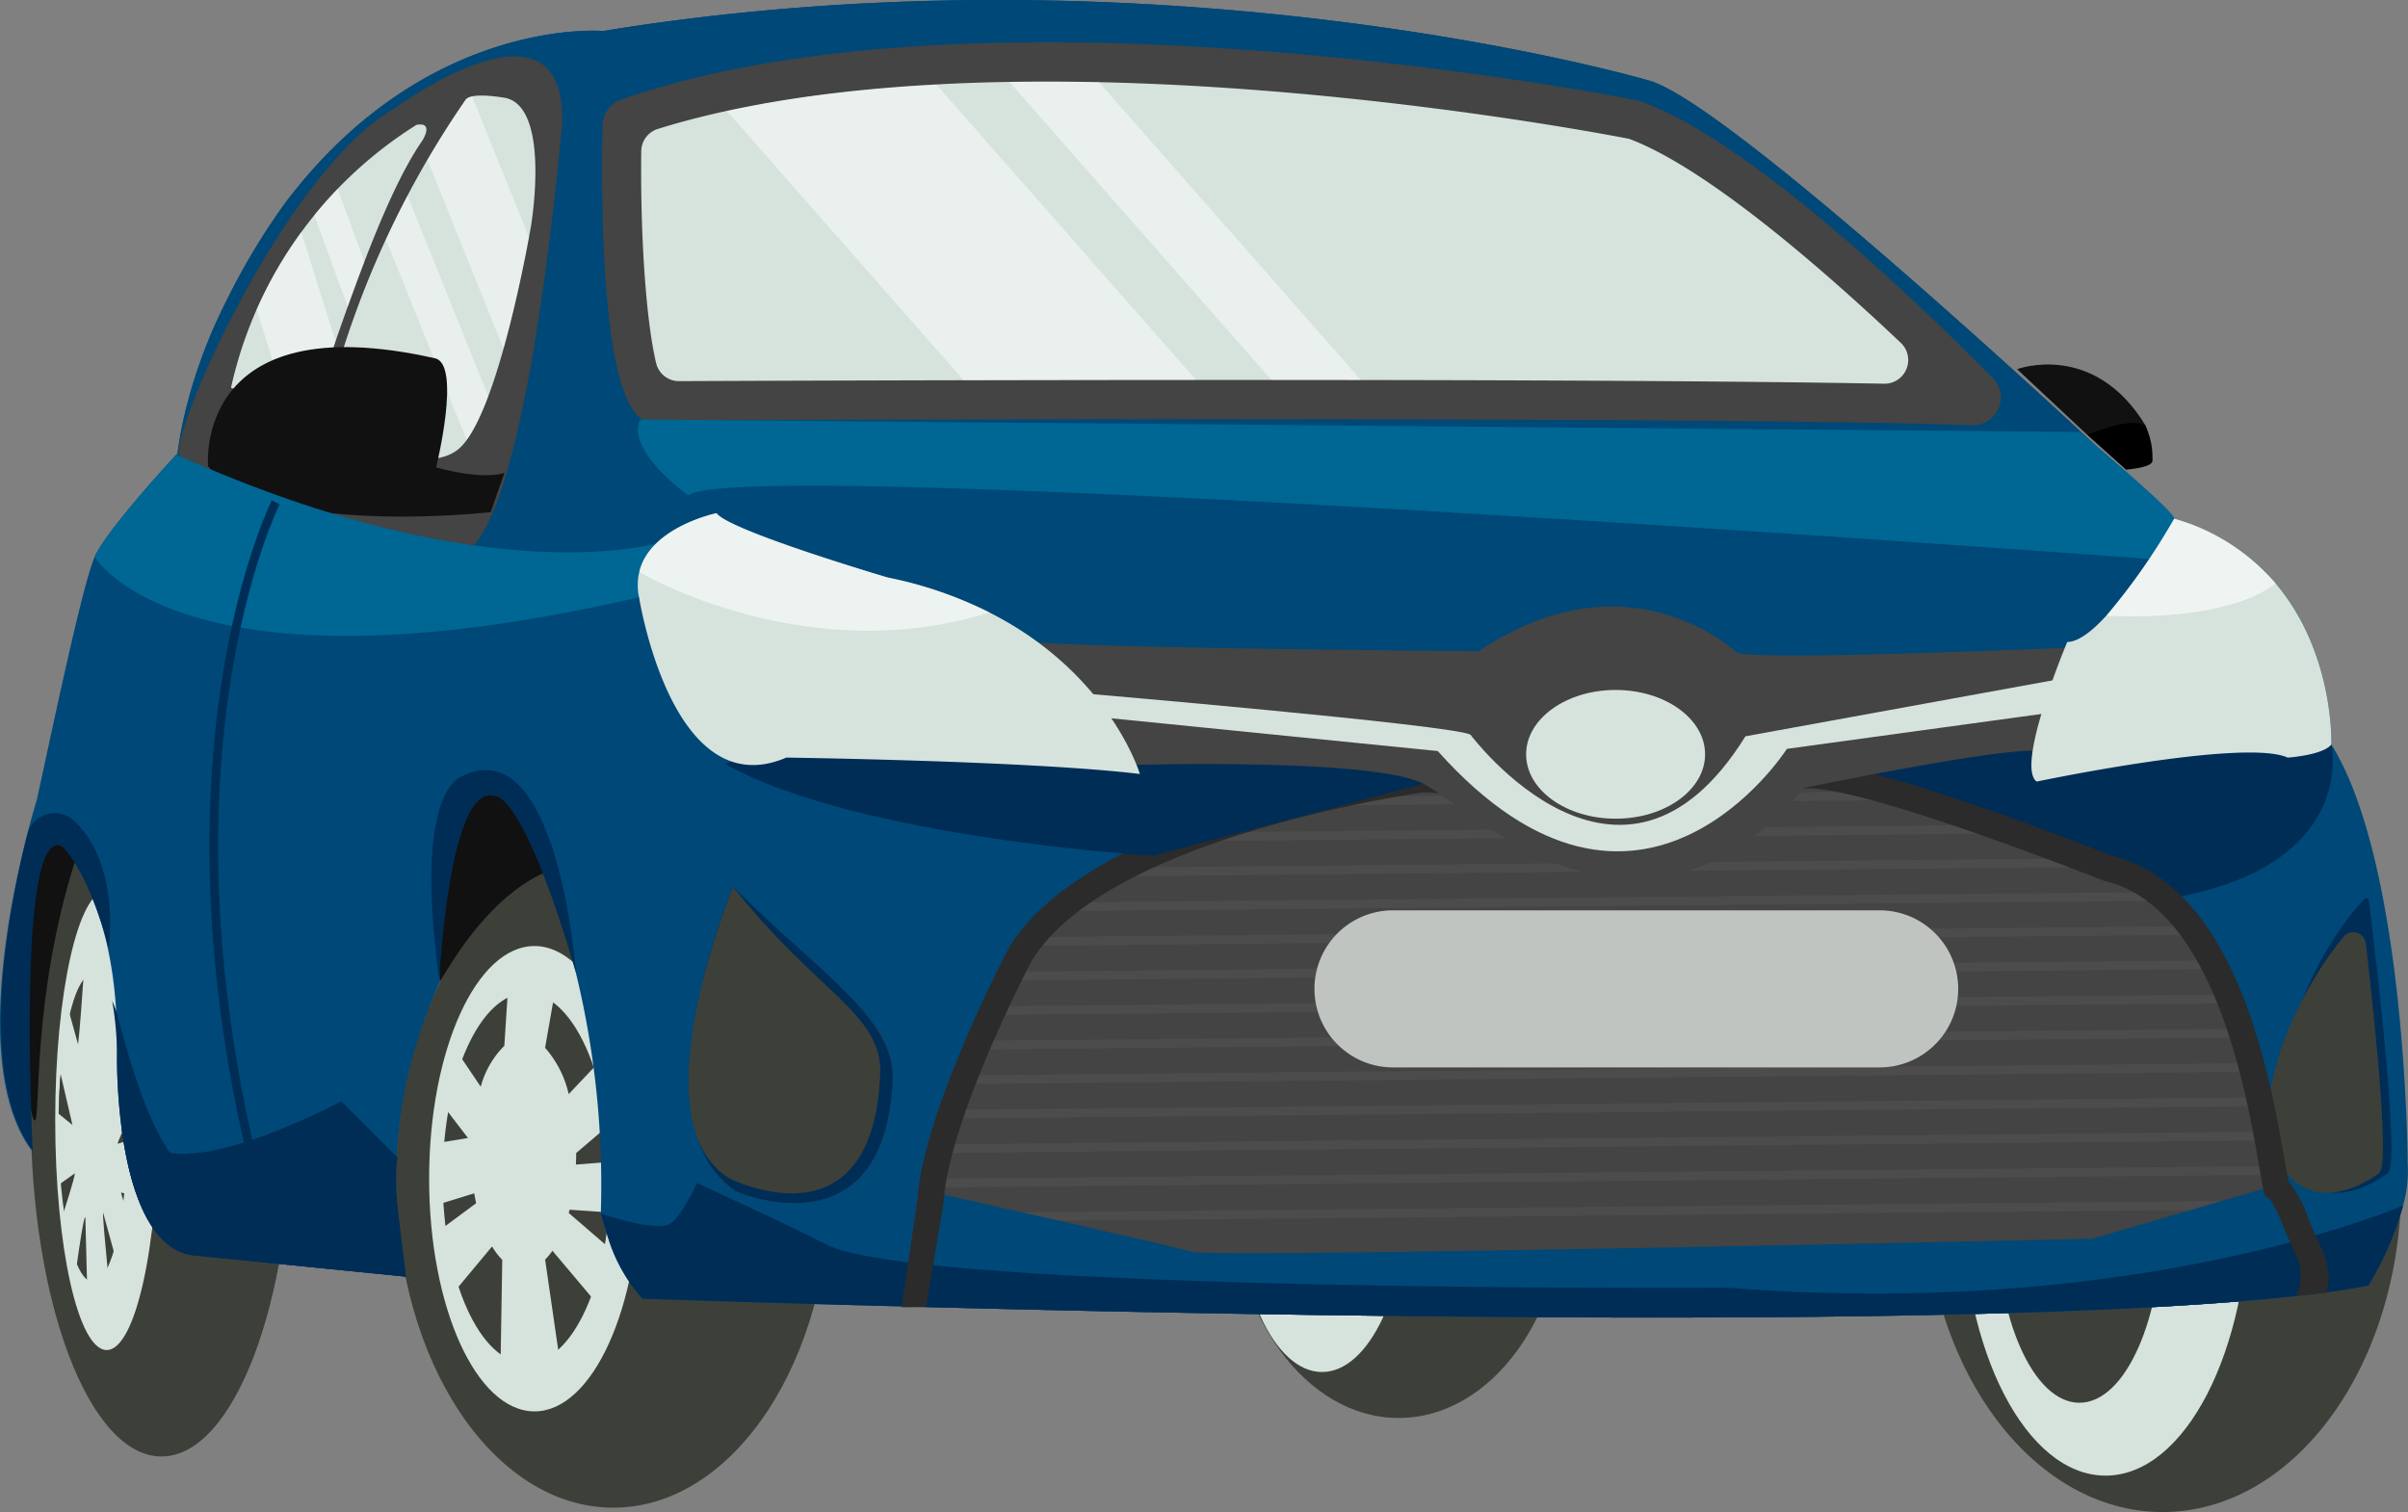 <svg xmlns="http://www.w3.org/2000/svg" xmlns:xlink="http://www.w3.org/1999/xlink" width="274.487" height="172.382" viewBox="0 0 274.487 172.382">
  <rect x="0" y="0" width="274.487" height="172.382" fill="#808080" stroke="none"/>
  <defs>
    <clipPath id="clip-path">
      <path id="Trazado_526" data-name="Trazado 526" d="M2432.274,149.235a2.7,2.7,0,0,0,1.912-4.668c-10-9.459-22.6-20.132-30.971-23.253-3.473-.676-34.5-6.523-66.354-6.523-17.92,0-32.813,1.815-44.365,5.4a2.694,2.694,0,0,0-1.879,2.549c-.112,9.975.569,19.421,1.7,24.164a2.676,2.676,0,0,0,2.632,2.037c7.787-.034,33.74-.137,62-.137C2396.084,148.8,2418.879,148.981,2432.274,149.235Z" transform="translate(-2290.604 -114.79)" fill="none"/>
    </clipPath>
    <clipPath id="clip-path-2">
      <path id="Trazado_527" data-name="Trazado 527" d="M2225.088,133.557s2.239-13.246-2.8-14.552c0,0-3.99-.766-4.665.187a107.238,107.238,0,0,0-16.231,36.753s10.635,6.716,15.3,3.172S2225.088,133.557,2225.088,133.557Z" transform="translate(-2201.394 -118.714)" fill="none"/>
    </clipPath>
    <clipPath id="clip-path-3">
      <path id="Trazado_528" data-name="Trazado 528" d="M2196.669,126.871a47.451,47.451,0,0,0-21.144,29.974s8.209,3.109,9.079,2.363,6.965-22.263,12.687-30.471C2197.291,128.736,2198.783,126.5,2196.669,126.871Z" transform="translate(-2175.525 -126.829)" fill="none"/>
    </clipPath>
    <clipPath id="clip-path-4">
      <path id="Trazado_544" data-name="Trazado 544" d="M2370.552,370.827c44.431,1.15,122.638,2.463,156.13-1.253l.328-.686a6.947,6.947,0,0,0-.373-5.1c-1.223-2.447-2.283-5.88-3.179-6.447l-.178-.075c-.927-.194-2.807-32.476-18.478-36.014,0,0-30.835-12.254-35-10.328s-42.536.253-42.536.253-36.328,4.97-44.776,19.4c0,0-9.387,17.91-9.955,27.432Z" transform="translate(-2370.552 -310.714)" fill="none"/>
    </clipPath>
  </defs>
  <g id="Grupo_436" data-name="Grupo 436" transform="translate(0)">
    <g id="Grupo_399" data-name="Grupo 399" transform="translate(3.503 87.704)">
      <g id="Grupo_395" data-name="Grupo 395" transform="translate(136.822 21.511)">
        <ellipse id="Elipse_58" data-name="Elipse 58" cx="19.108" cy="26.222" rx="19.108" ry="26.222" fill="#3d4039"/>
        <path id="Trazado_506" data-name="Trazado 506" d="M2457.53,394.258c0,11.636,4.386,21.069,9.8,21.069s9.8-9.433,9.8-21.069-4.387-21.07-9.8-21.07S2457.53,382.621,2457.53,394.258Z" transform="translate(-2456.957 -368.125)" fill="#d6e3dd"/>
      </g>
      <g id="Grupo_396" data-name="Grupo 396">
        <path id="Trazado_507" data-name="Trazado 507" d="M2119.335,346.947c0,21.633,6.674,39.171,14.906,39.171s14.909-17.537,14.909-39.171-6.675-39.171-14.909-39.171S2119.335,325.313,2119.335,346.947Z" transform="translate(-2119.335 -307.776)" fill="#3d4039"/>
        <path id="Trazado_508" data-name="Trazado 508" d="M2126.206,367.946c0,14.473,2.628,26.206,5.87,26.206s5.871-11.733,5.871-26.206-2.628-26.206-5.871-26.206S2126.206,353.473,2126.206,367.946Z" transform="translate(-2123.415 -327.942)" fill="#d6e3dd"/>
        <path id="Trazado_509" data-name="Trazado 509" d="M2127.125,382.7c0,9.7,1.762,17.569,3.936,17.569S2135,392.4,2135,382.7s-1.761-17.569-3.936-17.569S2127.125,373,2127.125,382.7Z" transform="translate(-2123.96 -341.83)" fill="#3d4039"/>
        <path id="Trazado_510" data-name="Trazado 510" d="M2130.78,397.354c0,5.305.962,9.606,2.151,9.606s2.151-4.3,2.151-9.606-.962-9.606-2.151-9.606S2130.78,392.049,2130.78,397.354Z" transform="translate(-2126.13 -355.259)" fill="#3d4039"/>
        <path id="Trazado_511" data-name="Trazado 511" d="M2127.307,384.61c0,6.4,1.855,11.587,4.144,11.587s4.143-5.188,4.143-11.587-1.855-11.587-4.143-11.587S2127.307,378.211,2127.307,384.61Z" transform="translate(-2124.068 -346.516)" fill="#3d4039"/>
      </g>
      <g id="Grupo_397" data-name="Grupo 397" transform="translate(215.823 10.042)">
        <ellipse id="Elipse_59" data-name="Elipse 59" cx="27.194" cy="37.318" rx="27.194" ry="37.318" fill="#3d4039"/>
        <path id="Trazado_512" data-name="Trazado 512" d="M2661.251,381.978c0,17.458,7.321,31.612,16.354,31.612s16.354-14.154,16.354-31.612-7.323-31.613-16.354-31.613S2661.251,364.518,2661.251,381.978Z" transform="translate(-2656.916 -343.105)" fill="#d6e3dd"/>
        <ellipse id="Elipse_60" data-name="Elipse 60" cx="9.499" cy="21.418" rx="9.499" ry="21.418" transform="translate(8.204 19.342)" fill="#3d4039"/>
      </g>
      <g id="Grupo_398" data-name="Grupo 398" transform="translate(2.949 9.545)">
        <ellipse id="Elipse_61" data-name="Elipse 61" cx="24.779" cy="37.318" rx="24.779" ry="37.318" transform="translate(38.678)" fill="#3d4039"/>
        <path id="Trazado_513" data-name="Trazado 513" d="M2231.119,383.9c0,14.65,5.377,26.526,12.011,26.526s12.012-11.876,12.012-26.526-5.378-26.527-12.012-26.527S2231.119,369.25,2231.119,383.9Z" transform="translate(-2188.655 -346.768)" fill="#d6e3dd"/>
        <path id="Trazado_514" data-name="Trazado 514" d="M2234.913,391.654c0,11.662,4.282,21.116,9.563,21.116s9.562-9.454,9.562-21.116-4.281-21.116-9.562-21.116S2234.913,379.992,2234.913,391.654Z" transform="translate(-2190.907 -354.585)" fill="#3d4039"/>
        <path id="Trazado_515" data-name="Trazado 515" d="M2237.146,388.117l-4.543,1.4.114-7.1,3.713-.606-3.14-4.092,1.375-6.531,3.217,4.775a10.44,10.44,0,0,1,2.692-4.668l.622-9.617,5.729.115-1.707,9.734a11.936,11.936,0,0,1,2.689,5.281l5.206-5.5,1.375,7.334-5.727,4.881c0,.028,0,.054,0,.081,0,.416-.011.827-.029,1.234l5.983-.467v6.073l-6.7-.459c-.031.128-.068.248-.1.373l6.341,5.472-2.292,5.844-5.908-7.012a7.025,7.025,0,0,1-.834,1.008l1.841,12.691-6.938.273.21-12.941a7.614,7.614,0,0,1-1.162-1.519l-4.624,5.553-1.6-7.219,4.41-3.261Q2237.239,388.686,2237.146,388.117Z" transform="translate(-2189.536 -349.319)" fill="#d6e3dd"/>
        <path id="Trazado_516" data-name="Trazado 516" d="M2128.671,377.061l-1.862,1.32-.214-8.3,1.808,1.47-1.645-7.069.683-7.895,1.6,5.772c.332-2.518,1.142-15.474,1.142-15.474l3.021.164s.5,13.532.814,16.33l2.584-6.653.682,8.865s-3.725,7.613-3.733,8.1l3.846-1.18v7.341l-3.324-.555c-.767-.951,2.6,7.155,2.6,7.155l-1.715,6.248-3.063-11.168c-.131.464,1.184,13.17,1.184,13.17l-2.9-.694-.307-11.924c-.206-.494-1.256,7.412-1.256,7.412l-1.378-7.5S2128.7,377.52,2128.671,377.061Z" transform="translate(-2126.594 -340.542)" fill="#d6e3dd"/>
      </g>
    </g>
    <path id="Trazado_517" data-name="Trazado 517" d="M2114.3,223.024s-2.009-38.6,3.4-34.684c0,0,6.723,6.292,6.351,23.884,0,0-.383,21.081,8.389,22.757l24.55,2.46a53.875,53.875,0,0,1,3.851-33.538s.628-30.862,9.567-18.356a17.383,17.383,0,0,1,1.557,3.508,102.121,102.121,0,0,1,7.234,41.192l.048.167c.089.392.373,1.431.833,2.744l.02.059a18.7,18.7,0,0,0,3.833,6.733s12.957.461,32.342.96c44.426,1.147,122.635,2.46,156.125-1.255,3.2-.343,5.979-.754,8.292-1.2a36.9,36.9,0,0,0,3.949-9.124,14.357,14.357,0,0,0,.519-4.8s-.116-33.959-8.692-47.759c0,0,.745-20.15-17.915-25.747,0,0-4.205-3.989-10.428-9.712-15.29-14.094-42.751-38.693-49.64-40.291,0,0-54.855-16.044-119.03-5.6,0,0-19.9-1.744-36.077,19.405a75.9,75.9,0,0,0-6.8,11.242,56.22,56.22,0,0,0-5.626,17.494,1.819,1.819,0,0,1-.128.137c-1.019,1.1-8.066,8.791-9.321,11.682-1.449,3.342-4.979,20.375-6.6,27.726C2114.907,183.115,2105.89,211.645,2114.3,223.024Z" transform="translate(-2110.713 -91.895)" fill="#004877"/>
    <path id="Trazado_518" data-name="Trazado 518" d="M2160.722,143.649c1.912.888,19.952,9.1,37.354,11.23a.245.245,0,0,1,.084.027c.458.239,15,1.675,23.517-4.271a.256.256,0,0,0-.005-.425c-1.684-1.027-9.245-5.9-8.433-10.278a.264.264,0,0,1,.26-.21l163.581,1.588a.247.247,0,0,0,.179-.425c-15.37-14.154-42.347-38.27-49.172-39.85,0,0-54.833-16.039-119-5.6-.019,0-20.075-1.754-36.1,19.407,0,0-10.479,13.692-12.409,28.546A.253.253,0,0,0,2160.722,143.649Z" transform="translate(-2140.32 -91.901)" fill="#004877"/>
    <path id="Trazado_519" data-name="Trazado 519" d="M2684.506,202.045l4.611,4.119,2.985-1-.746-3.97c-5.9-9.768-14.671-6.477-14.671-6.477Z" transform="translate(-2446.754 -152.628)" fill="#111"/>
    <path id="Trazado_520" data-name="Trazado 520" d="M2696.458,211.921l4.4,3.968s3-.213,2.985-1a8.385,8.385,0,0,0-.765-3.934C2701.741,209.68,2696.458,211.921,2696.458,211.921Z" transform="translate(-2458.494 -162.353)"/>
    <path id="Trazado_521" data-name="Trazado 521" d="M2185.361,113.719s19.589-14.489,19.216,1.555c0,0-3.45,41.705-10.291,48.421,0,0-29.029-5.7-33.287-10.414C2159.463,151.579,2172.852,120.867,2185.361,113.719Z" transform="translate(-2140.499 -101.289)" fill="#434443"/>
    <path id="Trazado_522" data-name="Trazado 522" d="M2225.088,133.557s2.239-13.246-2.8-14.552c0,0-3.99-.766-4.665.187a107.238,107.238,0,0,0-16.231,36.753s10.635,6.716,15.3,3.172S2225.088,133.557,2225.088,133.557Z" transform="translate(-2164.554 -107.818)" fill="#d6e3dd"/>
    <path id="Trazado_523" data-name="Trazado 523" d="M2196.669,126.871a47.451,47.451,0,0,0-21.144,29.974s8.209,3.109,9.079,2.363,6.965-22.263,12.687-30.471C2197.291,128.736,2198.783,126.5,2196.669,126.871Z" transform="translate(-2149.194 -112.636)" fill="#d6e3dd"/>
    <path id="Trazado_524" data-name="Trazado 524" d="M2397.638,110.389c-4.909-.964-75.176-14.36-115.866-.065a3.133,3.133,0,0,0-2.078,2.9c-.175,8.118-.307,36.217,6.4,33.66,0,0,117.314-.571,149.724.534a3.161,3.161,0,0,0,2.355-5.38c-9.3-9.391-27.827-27.018-40.011-31.5A3.323,3.323,0,0,0,2397.638,110.389Z" transform="translate(-2211.012 -98.945)" fill="#434443"/>
    <path id="Trazado_525" data-name="Trazado 525" d="M2432.274,149.235a2.7,2.7,0,0,0,1.912-4.668c-10-9.459-22.6-20.132-30.971-23.253-3.473-.676-34.5-6.523-66.354-6.523-17.92,0-32.813,1.815-44.365,5.4a2.694,2.694,0,0,0-1.879,2.549c-.112,9.975.569,19.421,1.7,24.164a2.676,2.676,0,0,0,2.632,2.037c7.787-.034,33.74-.137,62-.137C2396.084,148.8,2418.879,148.981,2432.274,149.235Z" transform="translate(-2217.522 -105.489)" fill="#d6e3dd"/>
    <g id="Grupo_402" data-name="Grupo 402" transform="translate(73.082 9.301)">
      <g id="Grupo_401" data-name="Grupo 401" clip-path="url(#clip-path)">
        <g id="Grupo_400" data-name="Grupo 400" transform="translate(6.364 -14.609)" opacity="0.47">
          <rect id="Rectángulo_228" data-name="Rectángulo 228" width="7.654" height="87.266" transform="translate(90.546 65.537) rotate(138.677)" fill="#fff"/>
          <rect id="Rectángulo_229" data-name="Rectángulo 229" width="19.925" height="87.266" transform="translate(72.585 66.47) rotate(138.677)" fill="#fff"/>
        </g>
      </g>
    </g>
    <g id="Grupo_405" data-name="Grupo 405" transform="translate(36.84 10.896)">
      <g id="Grupo_404" data-name="Grupo 404" clip-path="url(#clip-path-2)">
        <g id="Grupo_403" data-name="Grupo 403" transform="translate(0.486 -2.446)" opacity="0.44">
          <rect id="Rectángulo_230" data-name="Rectángulo 230" width="7.432" height="45.247" transform="translate(32.373 41.972) rotate(158.068)" fill="#fff"/>
          <rect id="Rectángulo_231" data-name="Rectángulo 231" width="4.146" height="45.247" transform="translate(20.746 42.715) rotate(158.068)" fill="#fff"/>
        </g>
      </g>
    </g>
    <g id="Grupo_407" data-name="Grupo 407" transform="translate(26.33 14.192)">
      <g id="Grupo_406" data-name="Grupo 406" clip-path="url(#clip-path-3)">
        <rect id="Rectángulo_232" data-name="Rectángulo 232" width="3.529" height="25.47" transform="translate(18.762 25.413) rotate(159.938)" fill="#fff" opacity="0.47"/>
        <rect id="Rectángulo_233" data-name="Rectángulo 233" width="7.485" height="28.386" transform="translate(14.018 31.459) rotate(162.618)" fill="#fff" opacity="0.47"/>
      </g>
    </g>
    <path id="Trazado_529" data-name="Trazado 529" d="M2202.847,203.641l-1.57,4.477s-25.559,2.923-32.212-5.224c0,0-1.742-18.532,25.87-12.313,3.033.683.124,12.437.124,12.437S2200.11,204.512,2202.847,203.641Z" transform="translate(-2145.346 -149.732)" fill="#111"/>
    <path id="Trazado_530" data-name="Trazado 530" d="M2123.217,329.407s-2.723-8.785-4.8,3.874-.459,25.624.231,25.624S2118.27,345.019,2123.217,329.407Z" transform="translate(-2114.685 -231.154)" fill="#111"/>
    <path id="Trazado_531" data-name="Trazado 531" d="M2246.561,323.173s-6.271,1.573-12.543,12.716c0,0-1.055-21.692,5.16-21.692C2239.177,314.2,2244.03,313.89,2246.561,323.173Z" transform="translate(-2183.884 -223.884)" fill="#111"/>
    <path id="Trazado_532" data-name="Trazado 532" d="M2114.623,358.566s-1.918-36.9,3.245-34.759c0,0,2.739,1.923,5.424,11.667,0,0,1.383-9.676-4.045-14.607a3.213,3.213,0,0,0-5.244,1.642C2111.934,330.743,2108.137,349.789,2114.623,358.566Z" transform="translate(-2110.885 -227.362)" fill="#002d56"/>
    <path id="Trazado_533" data-name="Trazado 533" d="M2233.125,368.868" transform="translate(-2183.395 -256.345)" fill="none" stroke="#e59c0a" stroke-miterlimit="10" stroke-width="1"/>
    <path id="Trazado_534" data-name="Trazado 534" d="M2246.857,247.553" transform="translate(-2191.547 -184.315)" fill="none" stroke="#e59c0a" stroke-miterlimit="10" stroke-width="1"/>
    <path id="Trazado_535" data-name="Trazado 535" d="M2370.552,370.827c44.431,1.15,122.638,2.463,156.13-1.253l.328-.686a6.947,6.947,0,0,0-.373-5.1c-1.223-2.447-2.283-5.88-3.179-6.447l-.178-.075c-.927-.194-2.807-32.476-18.478-36.014,0,0-30.835-12.254-35-10.328s-42.536.253-42.536.253-36.328,4.97-44.776,19.4c0,0-9.387,17.91-9.955,27.432Z" transform="translate(-2264.99 -221.816)" fill="#434443"/>
    <path id="Trazado_536" data-name="Trazado 536" d="M2310.21,341.692s-10.634,27.8,0,34.327c0,0,16.977,7.463,17.909-12.686C2328.445,356.318,2319.911,351.394,2310.21,341.692Z" transform="translate(-2226.357 -240.21)" fill="#3d4039"/>
    <path id="Trazado_537" data-name="Trazado 537" d="M2309.156,340.774s-11.38,26.772.28,34.7c0,0,16.976,7.463,17.909-12.686C2327.67,355.773,2318.857,350.475,2309.156,340.774Z" transform="translate(-2225.583 -239.665)" fill="#002d56"/>
    <path id="Trazado_538" data-name="Trazado 538" d="M2309.011,340.774s-11.1,26.678-.466,33.208c0,0,16.294,8.4,17.225-11.753C2326.1,355.213,2318.589,352.963,2309.011,340.774Z" transform="translate(-2225.438 -239.665)" fill="#3d4039"/>
    <path id="Trazado_539" data-name="Trazado 539" d="M2760.021,344.233c.53,4.289,3.529,29.032,2.252,30.991,0,0-7,5.69-11.288-.746-4.206-6.309,1.178-22.655,8.509-30.416A.306.306,0,0,1,2760.021,344.233Z" transform="translate(-2489.992 -241.559)" fill="#002d56"/>
    <path id="Trazado_540" data-name="Trazado 540" d="M2758.281,354.763c.785,6.723,2.468,22.152,1.8,25.568a1.339,1.339,0,0,1-.569.83c-1.523,1.071-7.213,4.5-10.9-1.033-3.875-5.812.667-18.214,7.148-26.129A1.438,1.438,0,0,1,2758.281,354.763Z" transform="translate(-2488.608 -247.211)" fill="#3d4039"/>
    <path id="Trazado_541" data-name="Trazado 541" d="M2462.09,225.518s-160.94-11.981-166.661-7.255c0,0-7.135-5.063-5.477-8.66l164.117,1.425s10.944,9.142,10.758,9.888S2463.459,225.456,2462.09,225.518Z" transform="translate(-2216.986 -161.783)" fill="#006693"/>
    <path id="Trazado_542" data-name="Trazado 542" d="M2142.744,378.977s-.388,21.089,8.388,22.761l24.55,2.465-1.151-9.513-23.772-2.832s-3.537-.388-7.835-16.985a11.388,11.388,0,0,0-.732-2.119A38.1,38.1,0,0,1,2142.744,378.977Z" transform="translate(-2129.403 -258.652)" fill="#002d56"/>
    <path id="Trazado_543" data-name="Trazado 543" d="M2248.222,331.07s-2.024-27.873-13.042-22.363c-2.3,1.15-4.833,6.521-2.532,23.208,0,0,1.074-22.671,6.367-20.944C2239.015,310.97,2242.084,310.2,2248.222,331.07Z" transform="translate(-2182.572 -220.197)" fill="#002d56"/>
    <g id="Grupo_410" data-name="Grupo 410" transform="translate(105.562 88.897)">
      <g id="Grupo_409" data-name="Grupo 409" clip-path="url(#clip-path-4)">
        <g id="Grupo_408" data-name="Grupo 408" transform="translate(-25.694 1.289)">
          <line id="Línea_174" data-name="Línea 174" x1="193.069" y2="1.821" fill="none" stroke="#4b4c4b" stroke-miterlimit="10" stroke-width="1"/>
          <line id="Línea_175" data-name="Línea 175" x1="193.069" y2="1.821" transform="translate(0 3.92)" fill="none" stroke="#4b4c4b" stroke-miterlimit="10" stroke-width="1"/>
          <line id="Línea_176" data-name="Línea 176" x1="193.069" y2="1.822" transform="translate(0 7.841)" fill="none" stroke="#4b4c4b" stroke-miterlimit="10" stroke-width="1"/>
          <line id="Línea_177" data-name="Línea 177" x1="193.069" y2="1.821" transform="translate(0 11.761)" fill="none" stroke="#4b4c4b" stroke-miterlimit="10" stroke-width="1"/>
          <line id="Línea_178" data-name="Línea 178" x1="193.069" y2="1.821" transform="translate(0 15.681)" fill="none" stroke="#4b4c4b" stroke-miterlimit="10" stroke-width="1"/>
          <line id="Línea_179" data-name="Línea 179" x1="193.069" y2="1.821" transform="translate(0 19.601)" fill="none" stroke="#4b4c4b" stroke-miterlimit="10" stroke-width="1"/>
          <line id="Línea_180" data-name="Línea 180" x1="193.069" y2="1.822" transform="translate(0 23.521)" fill="none" stroke="#4b4c4b" stroke-miterlimit="10" stroke-width="1"/>
          <line id="Línea_181" data-name="Línea 181" x1="193.069" y2="1.822" transform="translate(0 27.442)" fill="none" stroke="#4b4c4b" stroke-miterlimit="10" stroke-width="1"/>
          <line id="Línea_182" data-name="Línea 182" x1="193.069" y2="1.822" transform="translate(0 31.362)" fill="none" stroke="#4b4c4b" stroke-miterlimit="10" stroke-width="1"/>
          <line id="Línea_183" data-name="Línea 183" x1="193.069" y2="1.822" transform="translate(0 35.282)" fill="none" stroke="#4b4c4b" stroke-miterlimit="10" stroke-width="1"/>
          <line id="Línea_184" data-name="Línea 184" x1="193.069" y2="1.821" transform="translate(0 39.203)" fill="none" stroke="#4b4c4b" stroke-miterlimit="10" stroke-width="1"/>
          <line id="Línea_185" data-name="Línea 185" x1="193.069" y2="1.821" transform="translate(0 43.123)" fill="none" stroke="#4b4c4b" stroke-miterlimit="10" stroke-width="1"/>
          <line id="Línea_186" data-name="Línea 186" x1="193.069" y2="1.822" transform="translate(0 47.043)" fill="none" stroke="#4b4c4b" stroke-miterlimit="10" stroke-width="1"/>
        </g>
      </g>
    </g>
    <path id="Trazado_545" data-name="Trazado 545" d="M2370.552,438.855c44.431,1.15,122.638,2.463,156.13-1.253l.328-.687a6.947,6.947,0,0,0-.373-5.1c-1.223-2.447-2.283-5.88-3.179-6.447l-.178-.075-19.776,5.776s-100,2.239-102.609,1.493-28.358-6.522-28.358-6.522l-1.119,6.9Z" transform="translate(-2264.99 -289.844)" fill="#004877"/>
    <path id="Trazado_546" data-name="Trazado 546" d="M2279.3,427.37l.045.164.836,2.746.015.06a18.755,18.755,0,0,0,3.835,6.731s12.955.463,32.343.955c44.431,1.15,122.637,2.463,156.13-1.253,3.194-.343,5.97-.746,8.283-1.194a36.79,36.79,0,0,0,3.956-9.119c-4.955,2.03-33.536,12.761-76.834,9.373,0,0-92.54.555-102.981-4.97-3.589-1.9-14.671-6.97-14.671-6.97s-1.921,4.167-3.239,4.731C2285.216,429.393,2279.3,427.37,2279.3,427.37Z" transform="translate(-2210.808 -289.015)" fill="#002d56"/>
    <path id="Trazado_547" data-name="Trazado 547" d="M2488.482,365.266h55.471a8.955,8.955,0,0,0,8.955-8.955h0a8.955,8.955,0,0,0-8.955-8.955h-55.471a8.955,8.955,0,0,0-8.955,8.955h0A8.955,8.955,0,0,0,2488.482,365.266Z" transform="translate(-2329.693 -243.573)" fill="#bfc4c1"/>
    <path id="Trazado_548" data-name="Trazado 548" d="M2137.272,231.112s9.713,16.71,62.058,4.6c0,0,.892-4.273,2.362-6.233,0,0-19.249,6-54.708-9.869-.128-.059-.265-.117-.393-.176C2145.573,220.528,2138.526,228.221,2137.272,231.112Z" transform="translate(-2126.482 -167.618)" fill="#006693"/>
    <path id="Trazado_549" data-name="Trazado 549" d="M2680.512,298.708s3.234,14.179-19.153,17.661c0,0-32.337-13.184-38.556-13.184C2622.8,303.185,2666.335,293.733,2680.512,298.708Z" transform="translate(-2414.762 -213.829)" fill="#002d56"/>
    <path id="Trazado_550" data-name="Trazado 550" d="M2522.562,361.832c-1.224-2.448-2.284-5.881-3.18-6.448l-.179-.074c-.925-.194-2.8-32.477-18.477-36.014,0,0-30.834-12.254-35-10.328s-42.536.254-42.536.254-36.328,4.97-44.775,19.4c0,0-9.388,17.91-9.955,27.432l-1.985,11.845-2.788.028,1.8-12.209c.684-10.074,9.888-27.733,10.347-28.6,9.077-15.507,45.4-20.641,46.947-20.852l.267-.036.267.012c.154.006,15.528.67,27.68.67,11.1,0,13.216-.562,13.475-.652a6.03,6.03,0,0,1,2.564-.481c7.374,0,30.983,9.237,34.582,10.663,14.353,3.473,18.147,25.558,19.773,35.018.125.722.26,1.506.365,2.052a14.666,14.666,0,0,1,2.306,4.344c.379.914.774,1.86,1.169,2.649,1.821,3.663.861,5.772.861,5.772l-3.431.347A5.43,5.43,0,0,0,2522.562,361.832Z" transform="translate(-2260.916 -218.886)" fill="#2a2b2a"/>
    <path id="Trazado_551" data-name="Trazado 551" d="M2362.964,307.505s-33.582-1.99-48.755-10.448c0,0,34.581-15.671,79.6,2.239Z" transform="translate(-2231.537 -209.94)" fill="#002d56"/>
    <path id="Trazado_552" data-name="Trazado 552" d="M2518.113,266.784s-35.354,1.539-38.151.607c0,0-12.314-11.754-29.478-.186,0,0-47.2-.373-51.4-1.12,0,0,10.26,8.613,11.753,14.085,0,0,27.643-.84,33.364,2.145s24.5,22.605,43.407.466c0,0,22.512-4.7,26.742-4.2C2514.352,278.584,2515.62,274.251,2518.113,266.784Z" transform="translate(-2281.932 -192.959)" fill="#434443"/>
    <path id="Trazado_553" data-name="Trazado 553" d="M2524.78,286.232l-30.161,4.135s-16.666,26.119-39.8.249l-38.121-3.825-2.456-2.767s42.256,3.607,44.308,4.726c0,0,17.164,23.009,31.343.186l36.006-6.561Z" transform="translate(-2290.931 -204.992)" fill="#d6e3dd"/>
    <path id="Trazado_554" data-name="Trazado 554" d="M2538.919,292.853c0,4.053,4.567,7.338,10.2,7.338s10.2-3.285,10.2-7.338-4.566-7.338-10.2-7.338S2538.919,288.8,2538.919,292.853Z" transform="translate(-2364.957 -206.855)" fill="#d6e3dd"/>
    <path id="Trazado_555" data-name="Trazado 555" d="M2681.3,267.422s23.629-4.969,28.608-2.735c0,0,3.98-.255,4.979-1.489,0,0,.382-10.428-6.351-18.367a23.691,23.691,0,0,0-11.565-7.38,72.85,72.85,0,0,1-7.723,11.055h-.009c-1.6,1.754-3.2,3-4.459,3C2684.782,251.505,2678.814,265.687,2681.3,267.422Z" transform="translate(-2449.136 -178.317)" fill="#d6e3dd"/>
    <path id="Trazado_556" data-name="Trazado 556" d="M2289.807,245.492s3.734,23.875,16.789,18.278c0,0,27.982.373,40.3,1.872,0,0-3.411-11.467-17.15-18.415a45.944,45.944,0,0,0-11.585-3.979s-18.15-5.351-19.523-7.341c0,0-7.478,1.538-8.781,6.6A6.5,6.5,0,0,0,2289.807,245.492Z" transform="translate(-2216.96 -177.401)" fill="#d6e3dd"/>
    <path id="Trazado_557" data-name="Trazado 557" d="M2701.755,248.506c.491.029,13.368.862,19.289-3.675a23.7,23.7,0,0,0-11.565-7.38A72.85,72.85,0,0,1,2701.755,248.506Z" transform="translate(-2461.639 -178.317)" fill="#fff" opacity="0.62"/>
    <path id="Trazado_558" data-name="Trazado 558" d="M2290.147,242.5l.107.186s18.867,11.124,39.782,4.538a45.939,45.939,0,0,0-11.584-3.979s-18.151-5.351-19.523-7.341C2298.928,235.907,2291.45,237.445,2290.147,242.5Z" transform="translate(-2217.25 -177.401)" fill="#fff" opacity="0.57"/>
    <path id="Trazado_559" data-name="Trazado 559" d="M2177.762,232.858s-14.552,28.917-1.866,78.169" transform="translate(-2146.333 -175.59)" fill="none" stroke="#002d56" stroke-miterlimit="10" stroke-width="1"/>
    <path id="Trazado_560" data-name="Trazado 560" d="M2144.874,404.155c.821,6.075,2.836,13.358,7.851,14.313l24.549,2.464s-1.64-9.781-.959-13.579l-6.427-6.423s-20.716,11.194-23.134,2.985C2146.336,402.5,2145.679,402.752,2144.874,404.155Z" transform="translate(-2130.996 -275.382)" fill="#002d56"/>
  </g>
</svg>

